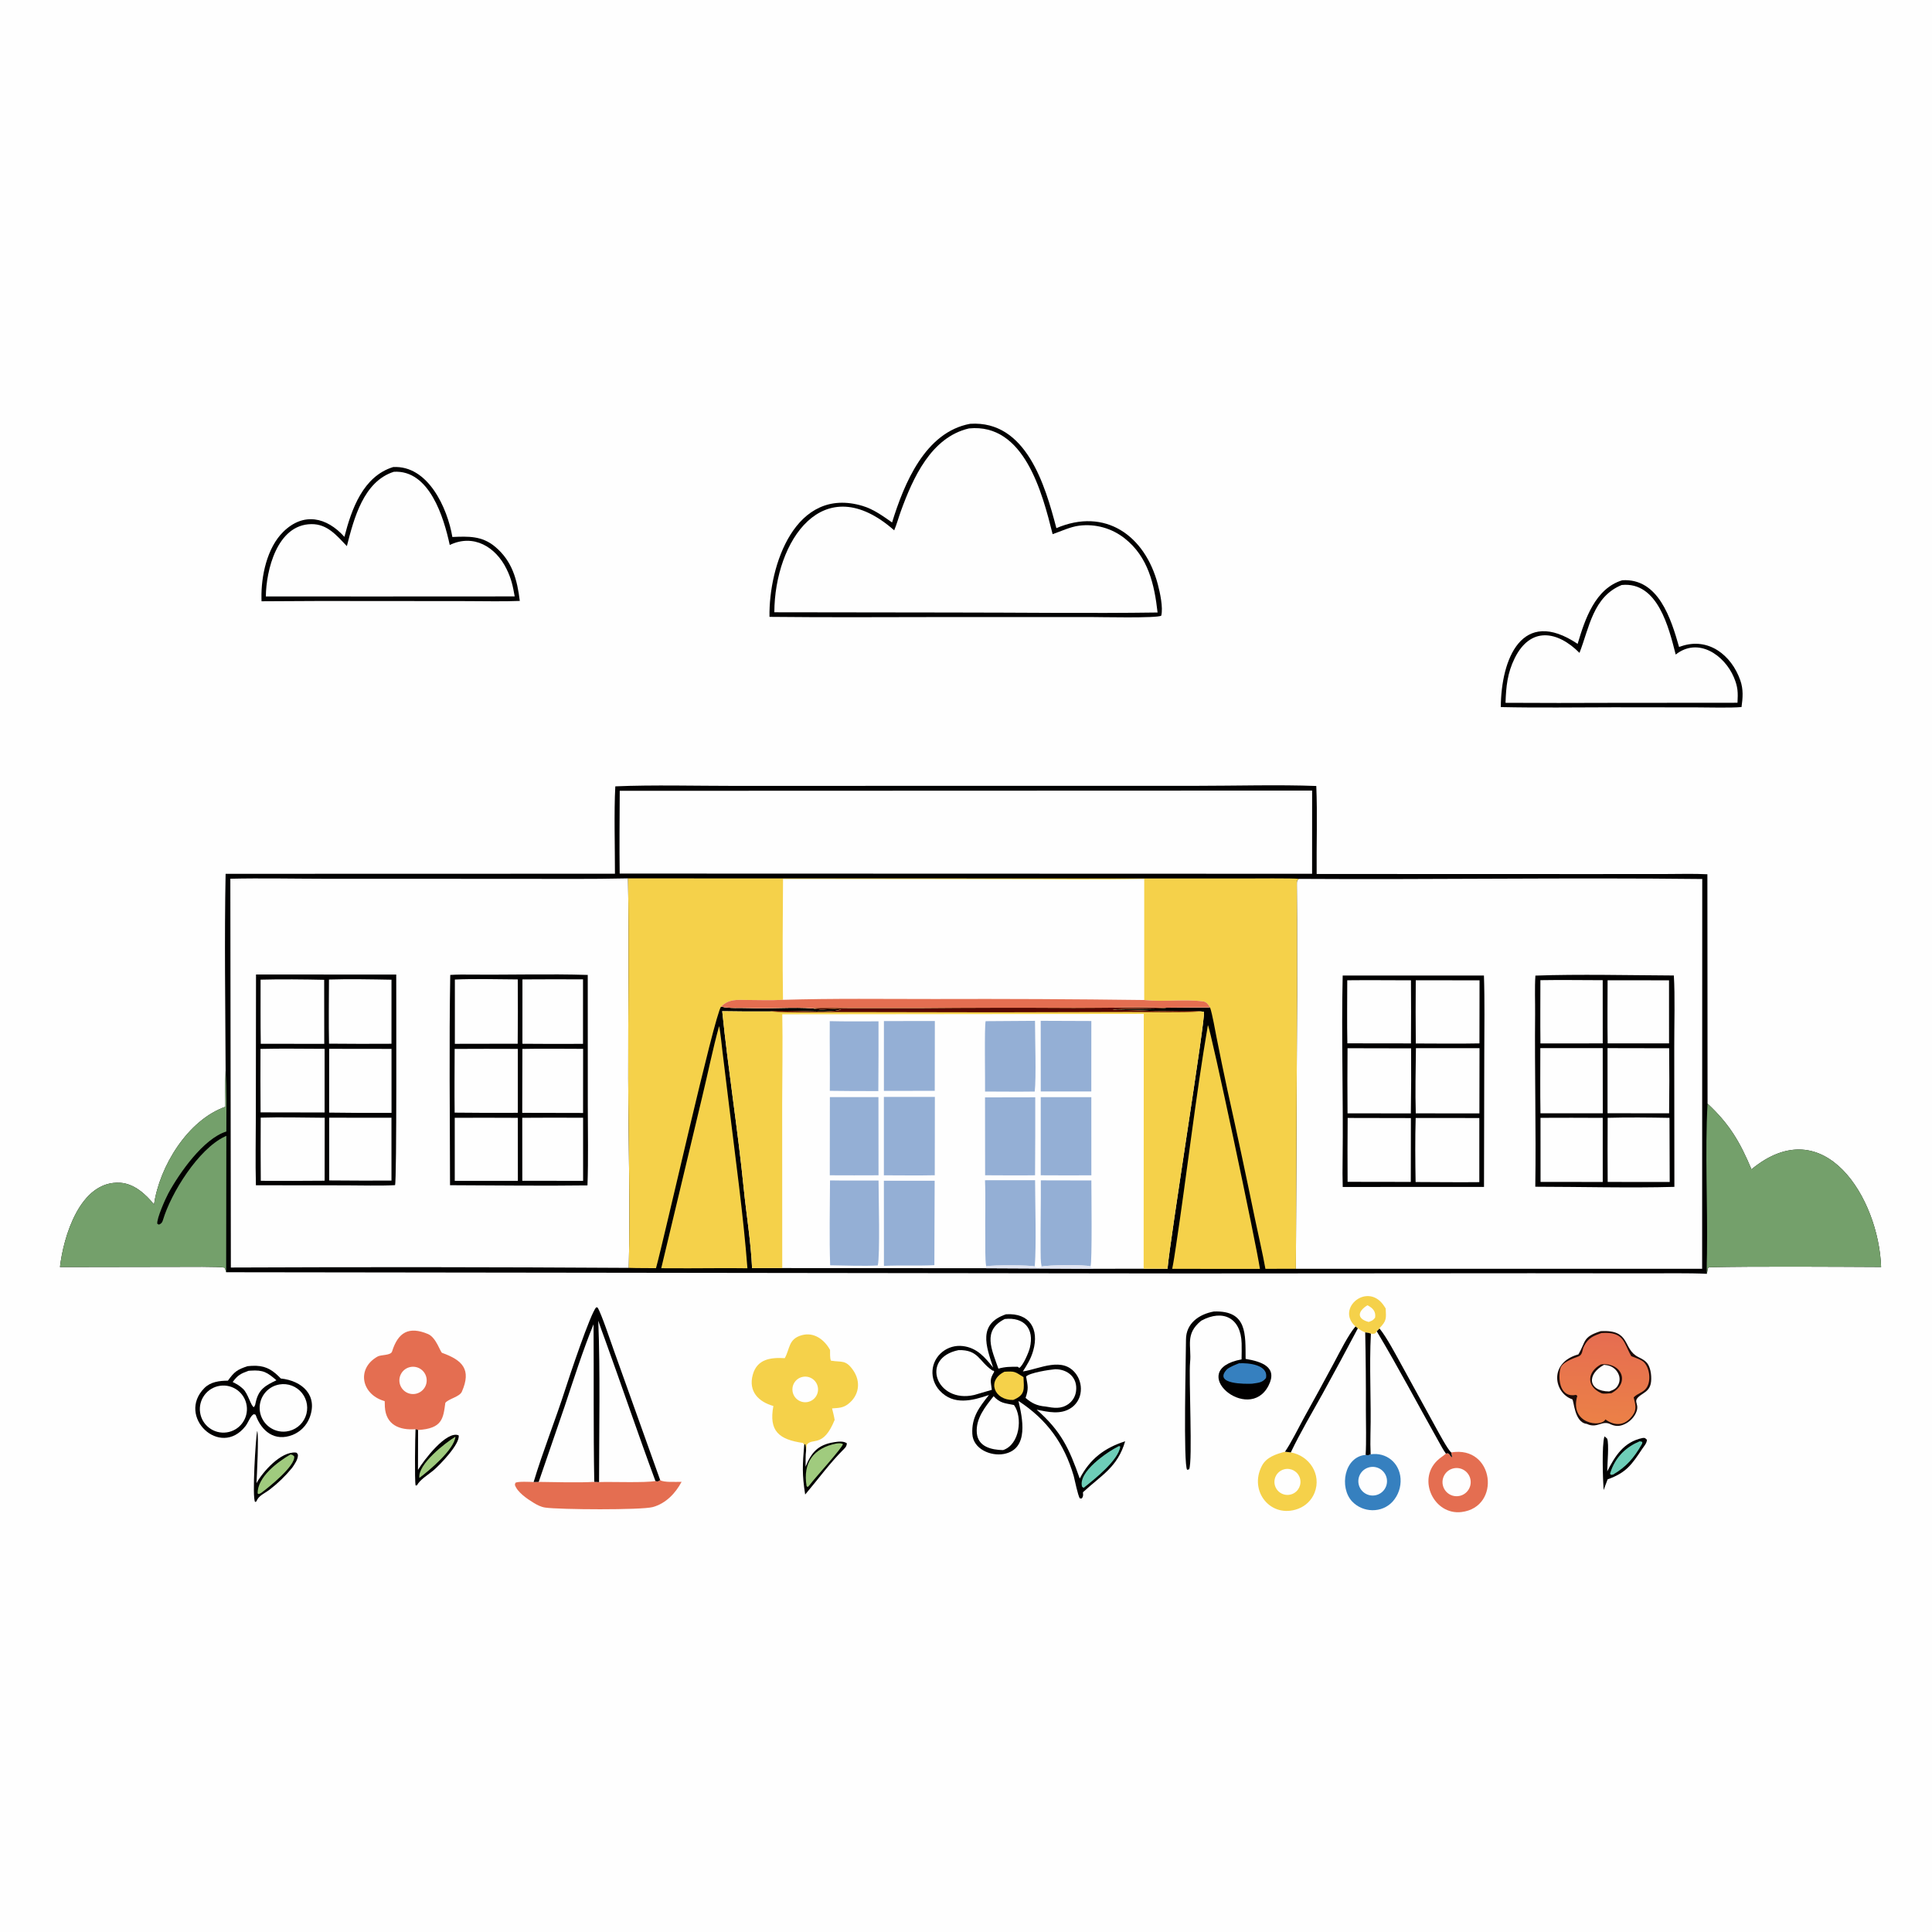 <?xml version="1.0" encoding="UTF-8"?>
<svg xmlns="http://www.w3.org/2000/svg" xmlns:xlink="http://www.w3.org/1999/xlink" width="1024" height="1024" viewBox="0 0 1024 1024">
  <path fill="#FEFEFE" d="M0 0L1024 0L1024 1024L0 1024L0 0Z"></path>
  <path fill="#010000" d="M326.129 416.786C345.886 415.92 369.742 416.553 389.849 416.543L509.989 416.507L634.439 416.502C654.116 416.503 678.293 415.831 697.659 416.591C698.286 431.518 697.71 448.136 697.854 463.23L839.101 463.275L881.979 463.259C889.079 463.257 898.093 462.998 904.951 463.378L905.04 584.934C916.725 595.845 922.244 605.306 928.315 619.76C966.952 587.941 995.794 635.211 997.023 671.529C975.579 671.434 929.666 671.101 905.821 671.67C905.615 671.869 905.408 672.068 905.202 672.268L904.667 675.147C894.795 674.67 882.57 674.923 872.495 674.896L811.924 674.841L629.245 674.965L119.868 674.312C119.615 673.143 119.522 672.972 119.035 671.866C115.949 671.237 98.677 671.468 94.63 671.459L31.788 671.565C33.568 655.839 42.31 625.49 63.809 626.895C71.038 627.368 77.24 632.902 81.641 638.399C84.505 618.285 99.524 593.585 119.477 586.607C119.434 580.267 119.296 573.785 119.584 567.461C119.441 533.563 118.903 496.947 119.579 463.147L325.934 463.093C325.955 449.388 325.386 430.165 326.129 416.786Z"></path>
  <path fill="#74A06B" d="M905.04 584.934C916.725 595.845 922.244 605.306 928.315 619.76C966.952 587.941 995.794 635.211 997.023 671.529C975.579 671.434 929.666 671.101 905.821 671.67C905.615 671.869 905.408 672.068 905.202 672.268L904.667 675.147C904.497 671.959 904.686 667.522 904.737 664.233C905.143 638.079 903.604 610.997 905.04 584.934Z"></path>
  <path fill="#74A06B" d="M119.584 567.461C120.218 577.375 119.964 589.619 119.971 599.726C107.822 603.483 95.079 621.73 89.236 632.473C87.795 635.122 82.958 645.903 83.372 648.63L84.232 649.08C85.474 648.522 85.947 648.079 86.372 646.646C90.654 632.223 105.124 609.125 119.006 602.466C119.324 602.315 119.646 602.169 119.97 602.031L119.868 674.312C119.615 673.143 119.522 672.972 119.035 671.866C115.949 671.237 98.677 671.468 94.63 671.459L31.788 671.565C33.568 655.839 42.31 625.49 63.809 626.895C71.038 627.368 77.24 632.902 81.641 638.399C84.505 618.285 99.524 593.585 119.477 586.607C119.434 580.267 119.296 573.785 119.584 567.461Z"></path>
  <path fill="#FEFEFE" d="M688.345 465.815C759.437 466.263 831.228 465.077 902.229 465.889L902.17 672.491L686.848 672.469L687.484 527.613L687.459 487.146C687.442 481.074 687.354 474.941 687.359 468.87C687.361 466.995 687.335 466.742 688.345 465.815Z"></path>
  <path fill="#010000" d="M711.651 517.046L786.515 517.046C786.981 530.017 786.705 545.453 786.7 558.538L786.55 629.098L711.668 629.108C711.527 624.444 711.55 619.483 711.611 614.812C712.035 582.319 710.905 549.507 711.651 517.046Z"></path>
  <path fill="#FEFEFE" d="M750.468 555.559L784.175 555.561L784.112 590.13L750.384 590.103C750.06 579.073 750.333 566.631 750.468 555.559Z"></path>
  <path fill="#FEFEFE" d="M714.219 555.578L747.909 555.647C748.003 567.141 747.96 578.636 747.781 590.129L714.226 590.09C714.132 578.586 714.13 567.082 714.219 555.578Z"></path>
  <path fill="#FEFEFE" d="M750.337 592.547L784.079 592.575L784.071 626.56C772.933 626.688 761.462 626.527 750.299 626.498C750.117 615.54 750.009 603.451 750.337 592.547Z"></path>
  <path fill="#FEFEFE" d="M714.287 592.535L747.808 592.602L747.752 626.441L714.255 626.39C714.18 615.105 714.19 603.82 714.287 592.535Z"></path>
  <path fill="#FEFEFE" d="M750.381 519.564L784.191 519.587L784.136 553.024C773.033 553.249 761.533 553.082 750.401 553.064C750.291 541.898 750.284 530.731 750.381 519.564Z"></path>
  <path fill="#FEFEFE" d="M714.074 519.564C725.233 519.439 736.662 519.569 747.841 519.579C747.925 530.731 747.927 541.883 747.845 553.034L714.13 552.991C713.899 542.102 714.079 530.505 714.074 519.564Z"></path>
  <path fill="#010000" d="M813.796 517.092C836.572 516.266 864.039 516.923 887.171 517.031C887.844 527.779 887.368 543.536 887.388 554.87L887.459 629.062C864.23 629.729 837.278 629.004 813.738 628.989C814.186 598.592 813.357 567.981 813.641 537.564C813.704 530.817 813.359 523.808 813.796 517.092Z"></path>
  <path fill="#FEFEFE" d="M816.403 555.513L849.475 555.526L849.511 590.079L816.479 590.079C816.285 578.7 816.414 566.922 816.403 555.513Z"></path>
  <path fill="#FEFEFE" d="M852.024 555.53L884.686 555.594C884.829 567.087 884.822 578.58 884.667 590.072L852.031 590.047L852.024 555.53Z"></path>
  <path fill="#FEFEFE" d="M816.498 592.471C827.493 592.411 838.487 592.417 849.482 592.486L849.49 626.461L816.52 626.447L816.498 592.471Z"></path>
  <path fill="#FEFEFE" d="M852.095 592.464C862.431 592.164 874.531 592.295 884.866 592.488L884.979 626.472L852.105 626.451C852.026 615.122 852.023 603.793 852.095 592.464Z"></path>
  <path fill="#FEFEFE" d="M816.439 519.51C827.225 519.322 838.633 519.511 849.465 519.521L849.487 553.024L816.462 553.043C816.335 541.931 816.433 530.638 816.439 519.51Z"></path>
  <path fill="#FEFEFE" d="M852.061 519.559L884.619 519.586L884.634 553.004L852.09 553.02C851.912 541.992 852.05 530.616 852.061 519.559Z"></path>
  <path fill="#FEFEFE" d="M122.085 465.749C138.283 465.375 155.94 465.747 172.231 465.766L273.596 465.791C293.156 465.779 313.344 466.002 332.858 465.558C333.486 500.491 332.875 536.601 332.969 571.689C333.056 604.527 334.052 639.337 333.261 672.001C262.961 671.575 192.659 671.514 122.358 671.818L122.085 465.749Z"></path>
  <path fill="#010000" d="M135.693 516.5L210.016 516.541C209.994 526.826 210.35 626.421 209.371 628.159C201.696 628.576 191.062 628.271 183.14 628.262L135.635 628.217C135.306 616.107 135.601 602.454 135.605 590.236L135.693 516.5Z"></path>
  <path fill="#FEFEFE" d="M138.11 519.243C148.728 518.955 161.203 519.085 171.823 519.319L171.873 553.269L138.209 553.223C138.021 542.033 138.136 530.462 138.11 519.243Z"></path>
  <path fill="#FEFEFE" d="M138.063 555.943C149.012 555.665 161.021 555.885 172.05 555.897L172.048 589.641L138.111 589.582C138.031 578.369 138.015 567.156 138.063 555.943Z"></path>
  <path fill="#FEFEFE" d="M138.182 592.378C148.846 592.037 161.318 592.373 172.101 592.432L172.061 625.794C160.78 625.895 149.5 625.915 138.219 625.851C138.124 614.694 138.111 603.536 138.182 592.378Z"></path>
  <path fill="#FEFEFE" d="M174.36 519.179C184.66 518.832 197.186 519.085 207.5 519.269L207.493 553.216C196.459 553.291 185.424 553.275 174.391 553.167C174.149 541.971 174.326 530.402 174.36 519.179Z"></path>
  <path fill="#FEFEFE" d="M174.467 555.887L207.509 555.929L207.518 589.849C196.494 589.908 185.47 589.859 174.447 589.702L174.467 555.887Z"></path>
  <path fill="#FEFEFE" d="M174.486 592.395L207.487 592.428L207.491 625.739C196.491 625.783 185.49 625.756 174.49 625.658L174.486 592.395Z"></path>
  <path fill="#010000" d="M238.647 516.73C242.12 516.515 245.914 516.514 249.404 516.549C270.031 516.755 290.915 516.093 311.516 516.736L311.544 585.94C311.543 599.476 311.877 614.859 311.37 628.281C287.399 628.612 262.555 628.253 238.526 628.186C238.481 591.557 238.001 553.267 238.647 516.73Z"></path>
  <path fill="#FEFEFE" d="M240.977 555.944C252.136 555.879 263.295 555.875 274.454 555.932L274.454 589.807C263.294 589.877 252.132 589.847 240.972 589.719C240.841 578.553 240.961 567.131 240.977 555.944Z"></path>
  <path fill="#FEFEFE" d="M241.093 519.18C251.317 518.7 264.021 519.046 274.422 519.114C274.518 530.474 274.507 541.834 274.389 553.193L241.079 553.251L241.093 519.18Z"></path>
  <path fill="#FEFEFE" d="M241.018 592.452C252.163 592.402 263.308 592.408 274.453 592.47L274.486 625.87L241.029 625.856L241.018 592.452Z"></path>
  <path fill="#FEFEFE" d="M276.882 555.947C287.301 555.72 298.585 555.908 309.062 555.911L309.035 589.896L276.8 589.828L276.882 555.947Z"></path>
  <path fill="#FEFEFE" d="M276.906 519.105C287.608 519.032 298.311 519.024 309.014 519.079L309.006 553.263C298.301 553.33 287.597 553.315 276.892 553.217L276.906 519.105Z"></path>
  <path fill="#FEFEFE" d="M276.807 592.451C287.555 592.367 298.304 592.36 309.053 592.43L309.064 625.866L276.838 625.841L276.807 592.451Z"></path>
  <path fill="#F5D14A" d="M332.858 465.558L586.717 465.606L659.9 465.611C663.183 465.615 686.239 465.408 688.345 465.815C687.335 466.742 687.361 466.995 687.359 468.87C687.354 474.941 687.442 481.074 687.459 487.146L687.484 527.613L686.848 672.469L670.7 672.511C669.212 664.194 666.909 654.454 665.16 646.021C660.47 623.199 655.597 600.414 650.543 577.67C648.56 568.462 646.655 559.237 644.828 549.996C643.943 545.575 642.68 537.998 641.349 533.933L618.272 534.123C602.026 533.868 585.383 534.225 569.098 534.246C541.614 534.075 514.129 534.118 486.646 534.376L448.962 534.351C444.27 534.339 435.066 534.049 430.807 534.463C420.885 533.653 407.376 534.763 397.196 534.296C392.54 534.082 386.711 534.628 382.178 533.521C378.598 538.285 352.313 655.342 347.698 672.16C343.054 672.111 337.862 672.165 333.261 672.001C334.052 639.337 333.056 604.527 332.969 571.689C332.875 536.601 333.486 500.491 332.858 465.558Z"></path>
  <path fill="#FEFEFE" d="M415.023 465.864L529.579 465.983C554.618 465.975 581.534 466.422 606.466 465.823L606.463 530.032L607.245 530.111C617.367 531.081 627.683 529.458 637.72 530.775C639.534 531.013 640.505 532.515 641.349 533.933L618.272 534.123C602.026 533.868 585.383 534.225 569.098 534.246C541.614 534.075 514.129 534.118 486.646 534.376L448.962 534.351C444.27 534.339 435.066 534.049 430.807 534.463C420.885 533.653 407.376 534.763 397.196 534.296C392.54 534.082 386.711 534.628 382.178 533.521C386.388 529.4 390.408 529.976 395.977 530.007C402.364 530.043 408.605 530.278 415 529.927C414.701 508.938 414.862 486.892 415.023 465.864Z"></path>
  <path fill="#E46E51" d="M415 529.927C441.2 529.126 469.024 529.486 495.315 529.494C532.365 529.368 569.416 529.547 606.463 530.032L607.245 530.111C617.367 531.081 627.683 529.458 637.72 530.775C639.534 531.013 640.505 532.515 641.349 533.933L618.272 534.123C602.026 533.868 585.383 534.225 569.098 534.246C541.614 534.075 514.129 534.118 486.646 534.376L448.962 534.351C444.27 534.339 435.066 534.049 430.807 534.463C420.885 533.653 407.376 534.763 397.196 534.296C392.54 534.082 386.711 534.628 382.178 533.521C386.388 529.4 390.408 529.976 395.977 530.007C402.364 530.043 408.605 530.278 415 529.927Z"></path>
  <path fill="#FEFEFE" d="M430.807 534.463C435.066 534.049 444.27 534.339 448.962 534.351L486.646 534.376C514.129 534.118 541.614 534.075 569.098 534.246C585.383 534.225 602.026 533.868 618.272 534.123C612.978 535.014 592.049 534.324 589.746 535.255C597.044 535.238 604.697 535.643 612.051 535.855C619.12 536.059 630.132 535.407 636.753 536.089L638.121 536.36C639.1 539.169 620.087 656.898 618.82 672.468L606.153 672.464L579.616 672.471L522.567 672.194L414.605 672.109L398.603 672.117C398.082 658.973 395.511 643.145 394.184 629.843C391.079 598.741 385.923 566.934 382.797 535.955C391.178 536.097 399.56 536.143 407.942 536.091C418.167 534.889 437.102 537.402 445.861 535.202C441.003 534.095 435.837 535.867 430.807 534.463Z"></path>
  <path fill="#F5D14A" d="M430.807 534.463C435.066 534.049 444.27 534.339 448.962 534.351L486.646 534.376C514.129 534.118 541.614 534.075 569.098 534.246C585.383 534.225 602.026 533.868 618.272 534.123C612.978 535.014 592.049 534.324 589.746 535.255C597.044 535.238 604.697 535.643 612.051 535.855C619.12 536.059 630.132 535.407 636.753 536.089L638.121 536.36C639.1 539.169 620.087 656.898 618.82 672.468L606.153 672.464L606.226 537.377L414.617 537.582C414.939 552.786 414.593 569.385 414.57 584.688L414.605 672.109L398.603 672.117C398.082 658.973 395.511 643.145 394.184 629.843C391.079 598.741 385.923 566.934 382.797 535.955C391.178 536.097 399.56 536.143 407.942 536.091C418.167 534.889 437.102 537.402 445.861 535.202C441.003 534.095 435.837 535.867 430.807 534.463Z"></path>
  <path fill="#570702" d="M430.807 534.463C435.066 534.049 444.27 534.339 448.962 534.351L486.646 534.376C514.129 534.118 541.614 534.075 569.098 534.246C585.383 534.225 602.026 533.868 618.272 534.123C612.978 535.014 592.049 534.324 589.746 535.255C597.044 535.238 604.697 535.643 612.051 535.855C619.12 536.059 630.132 535.407 636.753 536.089C625.581 536.773 609.806 536.34 598.357 536.363L527.175 536.533L448.49 536.398C436.658 536.356 419.235 536.867 407.942 536.091C418.167 534.889 437.102 537.402 445.861 535.202C441.003 534.095 435.837 535.867 430.807 534.463Z"></path>
  <path fill="#94AFD5" d="M551.659 625.603L578.438 625.661C578.448 631.379 578.929 668.896 577.992 671.197C575.033 670.241 555.585 670.485 552.071 671.274C551.492 668.418 551.57 665.565 551.545 662.661C551.435 650.317 551.75 637.944 551.659 625.603Z"></path>
  <path fill="#94AFD5" d="M522.077 625.555L548.615 625.532C548.64 637.545 549.349 660.025 548.445 671.216C545.539 670.501 526.084 670.508 522.674 671.131C522.036 666.807 522.3 660.551 522.226 656.073C522.06 645.996 522.474 635.615 522.077 625.555Z"></path>
  <path fill="#E1E5F2" d="M552.071 671.274C555.585 670.485 575.033 670.241 577.992 671.197C578.834 672.311 578.319 671.894 579.616 672.471L522.567 672.194L522.674 671.131C526.084 670.508 545.539 670.501 548.445 671.216C549.439 672.216 550.711 671.97 551.935 671.505L552.071 671.274Z"></path>
  <path fill="#94AFD5" d="M468.475 625.805L495.392 625.82L495.235 670.567C486.554 671.01 477.457 670.514 468.508 670.956L468.475 625.805Z"></path>
  <path fill="#94AFD5" d="M439.925 625.638C448.392 625.791 457.157 625.684 465.648 625.691C465.646 633.234 466.511 665.685 465.233 670.705C458.412 671.162 447.051 670.705 440.001 670.632C439.516 656.256 439.857 640.087 439.925 625.638Z"></path>
  <path fill="#94AFD5" d="M468.476 581.383L495.499 581.396L495.442 622.907C486.658 623.106 477.305 622.942 468.477 622.94L468.476 581.383Z"></path>
  <path fill="#94AFD5" d="M551.618 581.532L578.419 581.535L578.441 622.945C569.554 623.043 560.509 622.94 551.609 622.926L551.618 581.532Z"></path>
  <path fill="#94AFD5" d="M522.081 581.635L548.706 581.585C548.743 595.365 548.707 609.145 548.597 622.925C539.898 623.067 530.861 622.93 522.136 622.919L522.081 581.635Z"></path>
  <path fill="#94AFD5" d="M439.853 581.496L465.596 581.489L465.638 622.927C457.069 623.014 448.384 622.934 439.806 622.926L439.853 581.496Z"></path>
  <path fill="#94AFD5" d="M551.604 541.053L578.428 541.156L578.409 578.501L551.625 578.481L551.604 541.053Z"></path>
  <path fill="#94AFD5" d="M468.498 541.193L495.492 541.15L495.439 578.158L468.486 578.203L468.498 541.193Z"></path>
  <path fill="#94AFD5" d="M522.408 541.241L548.569 541.063C548.572 549.239 549.275 571.576 548.431 578.538C539.76 578.67 530.798 578.545 522.103 578.536C522.205 573.123 521.683 544.098 522.408 541.241Z"></path>
  <path fill="#94AFD5" d="M439.797 541.227C448.205 541.457 457.177 541.32 465.628 541.333C465.659 553.653 465.627 565.972 465.532 578.291C456.96 578.326 448.388 578.282 439.817 578.16C439.954 565.869 439.697 553.533 439.797 541.227Z"></path>
  <path fill="#FEFEFE" d="M328.473 419.141L695.454 419.01L695.437 463.125L328.446 463.011C328.256 448.51 328.409 433.657 328.473 419.141Z"></path>
  <path fill="#F5D14A" d="M640.208 543.338C641.491 544.513 665.941 659.719 667.791 672.545L649.25 672.542L621.291 672.499C622.111 668.476 622.665 664.541 623.278 660.495C629.18 621.535 633.569 582.169 640.208 543.338Z"></path>
  <path fill="#F5D14A" d="M381.149 543.847C381.807 546.581 382.57 554.421 382.961 557.618L386.415 585.906C389.729 613.269 394.108 644.984 396.152 672.216C385.884 672.063 375.173 672.213 364.875 672.229L350.47 672.191L372.075 581.808C375.041 569.674 377.847 555.596 381.149 543.847Z"></path>
  <path fill="#010000" d="M514.205 224.62C543.892 222.73 553.915 257.112 559.902 279.924C585.76 268.883 606.876 283.771 613.699 309.819C614.829 314.135 616.552 322.028 615.487 326.314C613.456 327.756 582.703 327.043 577.55 327.04L504.515 327.04C472.423 327.041 439.9 327.315 407.844 326.946C407.41 299.744 421.521 257.493 457.201 268.154C463.005 269.888 467.901 273.478 472.82 276.909C479.208 256.265 490.323 229.042 514.205 224.62Z"></path>
  <path fill="#FEFEFE" d="M513.562 227.077C542.95 224.121 552.437 261.349 557.919 283.123C562.328 281.592 567.402 279.177 571.972 278.617C580.604 277.529 589.309 279.963 596.124 285.37C608.561 295.152 611.874 309.82 613.539 324.642C577.418 325.162 539.974 324.636 503.75 324.646L410.409 324.523C410.581 286.807 436.272 247.912 473.942 281.083C475.299 277.866 476.259 274.256 477.462 270.954C483.909 253.262 493.495 231.768 513.562 227.077Z"></path>
  <path fill="#010000" d="M208.384 247.548C226.902 246.526 237.164 269.28 239.764 284.614C248.144 284.272 255.41 283.904 262.422 289.778C271.545 297.419 274.138 307.336 275.502 318.497C266.813 318.873 256.24 318.609 247.403 318.601L197.25 318.551C177.707 318.49 158.165 318.537 138.623 318.69C138.603 318.158 138.589 317.627 138.581 317.095C138.379 305.399 141.479 290.387 150.148 281.865C160.845 271.347 173.127 274.036 182.542 284.547C186.336 269.805 192.454 252.459 208.384 247.548Z"></path>
  <path fill="#FEFEFE" d="M208.75 250.052C227.596 248.923 235.239 274.256 238.374 288.853C251.072 282.763 262.718 289.897 268.447 301.498C271.012 306.693 271.794 310.427 272.802 316.111L196.75 316.149L140.903 316.119C141.048 302.41 146.791 278.003 165.028 277.797C173.53 277.701 178.433 283.82 183.849 289.452C187.566 274.898 192.65 255.163 208.75 250.052Z"></path>
  <path fill="#010000" d="M859.823 307.554C879.047 306.32 885.713 328.062 889.944 342.914L890.338 342.774L890.998 342.551C905.497 337.556 917.724 347.252 922.397 360.588C924.086 365.408 923.725 369.841 923.046 374.753C917.215 375.271 905.329 374.931 899.197 374.926L855.25 374.875C835.585 374.89 815.052 375.209 795.454 374.77C795.614 349.526 806.499 321.397 836.179 341.269C840.021 328.319 845.435 311.925 859.823 307.554Z"></path>
  <path fill="#FEFEFE" d="M859.549 310.056C878.684 308.137 884.548 332.81 888.154 346.932C900.098 337.494 914.017 347.2 919.01 359.047C921.182 364.202 921.194 367.033 920.91 372.475L854.208 372.527C835.456 372.62 816.703 372.612 797.951 372.502C798.255 363.85 798.937 356.712 802.836 348.836C811.161 332.019 825.462 334.273 837.161 346.036C842.36 332.707 844.333 316.244 859.549 310.056Z"></path>
  <path fill="#FEFEFE" d="M282.843 785.504C287.636 769.44 294.489 752.352 299.642 736.258C301.609 730.114 313.003 695.863 316.005 692.929L316.695 692.974C318.656 695.904 323.878 711.672 325.343 715.706L349.916 784.485C351.546 785.81 358.726 785.386 361.25 785.403C358.01 791.501 352.892 796.872 346.015 798.77C339.992 800.432 296.418 800.152 288.98 799.046C286.667 798.702 284.76 797.683 282.794 796.491C279.46 794.469 274.042 790.805 272.899 786.975L273.16 785.915C274.547 785.083 280.794 785.431 282.843 785.504Z"></path>
  <path fill="#FEFEFE" d="M285.518 785.435L299.151 745.77C303.676 732.209 309.147 715.069 314.597 701.886C314.789 729.513 314.475 757.913 314.973 785.417C306.544 785.929 294.266 785.525 285.518 785.435Z"></path>
  <path fill="#E46E51" d="M349.916 784.485C351.546 785.81 358.726 785.386 361.25 785.403C358.01 791.501 352.892 796.872 346.015 798.77C339.992 800.432 296.418 800.152 288.98 799.046C286.667 798.702 284.76 797.683 282.794 796.491C279.46 794.469 274.042 790.805 272.899 786.975L273.16 785.915C274.547 785.083 280.794 785.431 282.843 785.504L285.518 785.435C294.266 785.525 306.544 785.929 314.973 785.417L317.513 785.533C324.257 785.292 341.822 786.012 347.396 784.976C349.027 785.299 348.2 785.348 349.916 784.485Z"></path>
  <path fill="#010000" d="M282.843 785.504C287.636 769.44 294.489 752.352 299.642 736.258C301.609 730.114 313.003 695.863 316.005 692.929L316.695 692.974C318.656 695.904 323.878 711.672 325.343 715.706L349.916 784.485C348.2 785.348 349.027 785.299 347.396 784.976C338.137 759.96 329.632 734.735 320.54 709.66C319.384 706.472 318.145 703.22 317.093 700.008C318.181 727.001 317.532 758.319 317.513 785.533L314.973 785.417C314.475 757.913 314.789 729.513 314.597 701.886C309.147 715.069 303.676 732.209 299.151 745.77L285.518 785.435L282.843 785.504Z"></path>
  <path fill="#010000" d="M533.185 696.602C545.683 695.765 550.931 704.328 547.597 715.946C546.364 720.242 544.522 723.138 542.137 726.906C550.972 725.622 563.469 718.576 570.476 728.46C572.552 731.435 573.337 735.122 572.652 738.683C572.083 741.749 570.311 744.46 567.732 746.213C562.173 749.979 555.494 748.387 549.446 747.13C562.48 758.615 566.668 767.701 572.288 783.665C577.689 773.269 585.318 767.46 596.352 763.914C592.329 777.69 583.826 781.836 574.068 790.855C573.713 791.182 574.658 792.68 573.326 794.241L572.302 794.163C571.268 792.395 569.707 784.795 569.117 782.39C564.03 765.005 554.93 752.425 539.803 742.529C541.801 751.151 545.744 768.039 532.069 770.628C525.175 771.933 515.76 768.055 515.353 759.984C514.909 751.166 518.973 745.96 524.151 739.388C515.353 742.356 505.412 745.061 498.025 737.018C492.475 730.976 492.998 721.687 499.519 716.485C502.558 714.078 506.432 712.983 510.28 713.444C517.867 714.34 522.011 719.412 526.407 724.853C522.605 713.372 518.219 701.728 533.185 696.602Z"></path>
  <path fill="#FEFEFE" d="M508.061 715.588C518.613 715.326 518.886 721.504 525.681 726.169C527.448 727.382 525.642 725.176 526.972 727.001C524.498 731.226 525.043 731.662 525.684 736.643L516.366 739.369C496.292 744.003 487.408 719.797 508.061 715.588Z"></path>
  <path fill="#FEFEFE" d="M526.616 740.021C530.247 743.805 532.29 743.624 537.423 744.687C542.124 751.105 540.573 765.636 531.629 768.588C525.443 768.453 518.384 766.831 517.733 759.516C517.056 751.895 522.237 745.58 526.616 740.021Z"></path>
  <path fill="#FEFEFE" d="M532.557 699.091C542.734 697.984 548.346 704.133 545.832 714.405C545.248 716.793 542.264 723.808 540.233 725.024L539.45 724.432C535.743 724.385 532.743 724.378 529.164 725.417C525.651 715.324 520.476 705.133 532.557 699.091Z"></path>
  <path fill="#FEFEFE" d="M559.322 725.706C566.121 725.73 571.275 730.335 570.326 737.373C569.986 740.087 568.534 742.538 566.318 744.142C562.368 746.968 558.512 746.261 554.118 745.49C549.641 745.095 546.932 743.796 543.571 740.928C545.26 735.899 544.761 734.8 543.855 729.581C545.693 727.571 556.235 725.961 559.322 725.706Z"></path>
  <path fill="#F5D14A" d="M532.38 727.05C537.947 726.734 537.739 726.917 542.478 729.891C542.728 736.308 543.589 739.288 537.017 742.01C527.063 742.259 522.7 731.811 532.38 727.05Z"></path>
  <path fill="#6ECEB8" d="M593.109 766.42L593.774 766.681C592.9 773.999 579.764 784.306 574.344 788.605L573.535 788.041C571.115 780.208 586.926 769.457 593.109 766.42Z"></path>
  <path fill="#F5D14A" d="M409.914 745.206C402.224 743.046 396.48 737.612 399.005 728.574C401.301 720.359 408.396 719.398 415.937 719.856C418.771 714.825 417.799 709.753 424.852 707.715C431.484 705.798 436.986 710.123 439.947 715.495C439.963 717.136 439.8 719.768 440.413 721.178C446.192 722.128 448.141 720.587 452.041 726.042C456.431 732.183 455.49 739.662 449.419 744.249C446.682 746.317 444.304 746.214 441.018 746.485C441.494 748.455 442.066 750.595 442.381 752.581C436.267 767.605 430.694 761.766 427.571 765.746L427.234 768.961C427.185 767.402 427.226 766.864 426.786 765.326L426.244 765.822L425.643 764.807C412.959 762.982 407.375 758.601 409.914 745.206Z"></path>
  <path fill="#FEFEFE" d="M425.752 729.715C429.476 729.14 432.956 731.708 433.506 735.436C434.055 739.164 431.464 742.626 427.732 743.15C424.036 743.669 420.614 741.108 420.07 737.416C419.526 733.723 422.063 730.284 425.752 729.715Z"></path>
  <path fill="#E46E51" d="M203.901 742.635L203.244 742.433C191.433 738.692 188.953 725.267 200.137 718.985C202.005 717.936 207.146 718.511 207.806 716.302C210.994 706.129 216.687 702.804 226.836 707.059C231.213 708.894 233.383 716.709 234.339 717.052C245.117 720.92 249.982 725.83 244.801 737.611C243.576 740.396 237.89 741.295 236.038 743.533C234.906 751.828 234.499 757.154 221.586 757.928L220.247 757.494C211.737 758.159 204.527 755.205 203.989 745.691C203.936 744.673 203.906 743.654 203.901 742.635Z"></path>
  <path fill="#FEFEFE" d="M216.417 724.848C218.923 723.924 221.734 724.455 223.73 726.229C225.727 728.004 226.584 730.733 225.96 733.33C225.336 735.927 223.333 737.969 220.748 738.643C217.014 739.617 213.172 737.49 212.016 733.808C210.86 730.125 212.796 726.184 216.417 724.848Z"></path>
  <path fill="#1B0C09" d="M848.383 705.545C864.597 704.569 859.858 714.997 868.273 719.219C870.254 720.213 872.076 721.079 873.367 722.964C875.084 725.471 875.555 730.454 874.939 733.368C874.399 735.927 872.911 737.325 870.773 738.686C864.211 742.865 869.097 743.135 867.423 748.025C866.372 751.097 863.707 753.723 860.75 754.985C858.221 756.065 856.262 755.998 853.766 754.955C849.177 752.447 846.654 757.372 841.061 754.695C834.281 753.992 834.263 741.969 833.3 741.643C823.639 738.379 820.623 722.267 836.575 717.85C840.636 711.047 838.647 708.648 848.383 705.545Z"></path>
  <defs>
    <linearGradient id="gradient_0" gradientUnits="userSpaceOnUse" x1="848.64" y1="753.329" x2="851.343" y2="706.962">
      <stop offset="0" stop-color="#EB8047"></stop>
      <stop offset="1" stop-color="#E66D51"></stop>
    </linearGradient>
  </defs>
  <path fill="url(#gradient_0)" d="M848.797 706.549C861.07 705.698 860.453 711.666 864.624 718.799C866.458 719.504 870.034 720.674 871.388 722.08C874.355 725.161 875.162 731.765 872.767 735.468C871.043 738.136 867.955 738.454 865.891 740.641C866.657 744.185 867.826 746.867 865.234 750.339C861.401 755.474 856.352 756.082 851.172 752.511L850.891 752.297C848.755 756.777 831.702 754.817 835.993 739.812L835.305 739.312C827.109 741.019 825.65 731.647 826.977 725.465C827.678 722.197 833.521 720.046 836.279 719.077C839.174 718.059 838.286 715.678 839.649 713.366C841.802 709.104 844.626 708.001 848.797 706.549Z"></path>
  <path fill="#1B0C09" d="M848.559 723.157C859.401 721.876 864.315 732.939 854.097 738.413C852.834 738.532 849.833 738.904 848.741 738.415C840.448 734.702 841.352 727.008 848.559 723.157Z"></path>
  <path fill="#FEFEFE" d="M850.179 723.386C851.17 723.503 852.22 723.634 853.161 723.969C855.331 724.728 857.066 726.389 857.917 728.524C858.583 730.128 858.574 731.934 857.891 733.532C856.811 736.019 855.3 736.61 852.921 737.492C841.513 737.426 840.961 728.31 850.179 723.386Z"></path>
  <path fill="#010000" d="M131.216 724.107C132.758 723.918 134.312 723.852 135.865 723.909C141.622 724.122 145.082 726.737 148.833 730.63C160.299 731.841 168.7 739.673 164.034 751.55C162.408 755.647 159.17 758.896 155.079 760.537C145.614 764.259 138.553 758.61 135.466 749.837L134.548 749.539C132.753 750.302 131.651 753.885 130.132 755.844C116.736 773.127 93.4 750.747 108.322 735.701C111.611 732.385 116.281 731.816 120.787 731.786C124.258 726.98 125.703 725.93 131.216 724.107Z"></path>
  <path fill="#FEFEFE" d="M148.112 733.785C152.618 733.021 157.185 734.758 160.045 738.323C162.905 741.888 163.611 746.723 161.889 750.957C160.166 755.19 156.286 758.16 151.749 758.715C144.954 759.548 138.737 754.802 137.748 748.028C136.76 741.253 141.362 734.929 148.112 733.785Z"></path>
  <path fill="#FEFEFE" d="M116.572 734.499C123.396 733.487 129.746 738.202 130.751 745.026C131.756 751.851 127.034 758.196 120.209 759.194C113.393 760.19 107.059 755.477 106.056 748.663C105.052 741.849 109.759 735.509 116.572 734.499Z"></path>
  <path fill="#FEFEFE" d="M131.699 726.562C132.058 726.528 132.417 726.498 132.777 726.472C139.599 726.004 141.639 727.396 146.521 731.568C140.666 734.374 137.078 736.316 135.575 743.139C135.271 744.528 135.363 744.722 134.534 745.831C132.94 745.207 131.48 738.503 128.722 736.047C126.464 734.035 125.98 733.907 123.325 732.495C125.961 728.908 127.534 728.059 131.699 726.562Z"></path>
  <path fill="#E46E51" d="M769.164 769.822C792.009 765.932 795.838 798.875 774.586 801.413C760.241 803.127 751.171 784.596 761.604 774.292C763.231 772.633 764.837 771.832 766.369 770.452C768.385 769.707 767.995 771.463 769.678 772.474L769.164 769.822Z"></path>
  <path fill="#FEFEFE" d="M770.653 778.208C774.643 777.462 778.499 780.037 779.34 784.008C780.18 787.979 777.699 791.895 773.749 792.83C771.109 793.455 768.337 792.601 766.507 790.598C764.677 788.594 764.076 785.757 764.937 783.184C765.798 780.611 767.986 778.706 770.653 778.208Z"></path>
  <path fill="#010000" d="M643.379 695.124C661.235 694.479 660.063 707.294 660.2 720.236C668.685 721.656 677.402 724.539 672.336 734.424C661.758 755.063 627.844 726.149 658.061 720.5C658.1 717.675 658.168 714.837 658.095 712.013C657.747 698.571 648.247 693.698 636.658 700.012C627.895 707.097 631.627 713.444 630.768 722.054C629.999 729.77 632.225 774.835 630.258 778.757L629.236 779.039C627.105 776.627 628.587 718.38 628.6 709.992C628.613 701.503 635.357 696.592 643.379 695.124Z"></path>
  <path fill="#3680BF" d="M656.723 722.571C661.608 722.267 672.466 723.321 670.989 730.398C668.98 732.981 666.751 732.896 663.548 733.403C660.375 733.521 643.027 733.844 650.12 725.962C651.246 724.71 654.947 723.246 656.723 722.571Z"></path>
  <path fill="#F5D14A" d="M684.154 769.809C694.072 771.558 700.542 781.56 696.757 791.17C695.203 795.089 692.066 798.171 688.119 799.654C673.683 805.116 661.7 790.443 668.855 776.878C671.291 772.259 676.345 770.719 681.087 769.426L684.154 769.809Z"></path>
  <path fill="#FEFEFE" d="M680.596 778.772C684.166 777.821 687.852 779.85 688.958 783.375C690.064 786.9 688.198 790.671 684.724 791.93C682.339 792.794 679.671 792.28 677.777 790.59C675.884 788.901 675.071 786.308 675.659 783.84C676.248 781.372 678.144 779.425 680.596 778.772Z"></path>
  <path fill="#3680BF" d="M726.465 770.814C734.713 769.599 741.764 775.267 742.323 783.704C742.618 788.117 741.135 792.466 738.206 795.78C732.445 802.192 722.288 801.817 716.623 795.767C709.792 788.471 712.338 772.171 723.807 771.107C725.526 771.421 724.665 771.445 726.465 770.814Z"></path>
  <path fill="#FEFEFE" d="M725.868 777.66C729.952 776.734 734.015 779.287 734.952 783.368C735.89 787.449 733.348 791.519 729.269 792.468C725.175 793.42 721.085 790.866 720.144 786.769C719.203 782.672 721.769 778.59 725.868 777.66Z"></path>
  <path fill="#F5D14A" d="M718.452 703.049C707.612 693.492 725.275 678.769 733.869 692.605L734.229 693.177C734.299 693.292 734.369 693.408 734.438 693.524C734.692 698.732 735.02 700.02 731.224 703.881L731.19 704.153L729.71 705.607C729.194 706.304 729.151 706.772 728.249 706.89C727.322 707.011 727.666 706.979 726.6 706.872C725.329 706.377 724.937 706.406 723.595 706.202C722.042 705.635 721.106 704.926 719.69 704.056L718.452 703.049Z"></path>
  <path fill="#FEFEFE" d="M724.765 691.82C727.625 693.263 729.337 695.126 728.835 698.381C727.655 699.934 727.228 699.962 725.44 700.67C718.867 698.936 719.682 694.961 724.765 691.82Z"></path>
  <path fill="#010000" d="M426.974 777.403C429.977 769.906 433.497 765.772 441.941 764.432C444.052 764.097 447.022 763.641 448.848 764.987C448.775 766.296 448.346 766.973 447.354 767.959C439.752 775.515 433.608 784.06 426.76 792.13C425.063 781.293 425.364 776.53 426.244 765.822L426.786 765.326C427.226 766.864 427.185 767.402 427.234 768.961C426.9 771.138 426.991 775.071 426.974 777.403Z"></path>
  <path fill="#A0CB7E" d="M443.299 765.083C444.825 764.946 445.349 764.776 446.779 765.364C446.866 766.947 431.677 783.641 429.414 786.732C428.859 787.486 428.749 787.527 428.059 788.172L427.514 787.651C425.42 775.27 431.163 767.486 443.299 765.083Z"></path>
  <path fill="#010000" d="M136.284 758.453C137.317 759.595 136.1 783.265 135.94 786.113C139.088 780.335 148.743 769.233 156.729 769.882C157.495 769.944 157.512 770.375 157.913 771.04C158.021 773.467 156.152 776.035 154.844 777.957C151.327 782.262 147.324 786.146 142.914 789.531C140.141 791.628 137.02 792.682 135.901 795.771L135.216 796.077C133.532 793.957 135.525 762.385 136.284 758.453Z"></path>
  <path fill="#A0CB7E" d="M153.961 770.878C155.311 771.183 154.829 770.977 155.93 771.87C156.799 776.874 142.071 788.656 138.257 791.402L137.146 791.901L136.533 791.547C136.431 782.827 147.085 774.868 153.961 770.878Z"></path>
  <path fill="#010000" d="M850.394 761.304C850.967 761.687 851.325 762.066 851.838 762.533C852.893 765.412 851.889 775.851 851.869 779.864C855.966 771.785 860.566 764.281 870.519 762.189C871.797 761.921 872.155 762.357 872.883 763.11C872.882 764.825 871.531 766.314 870.495 767.8C864.812 776.326 861.992 780.543 852.062 784.095L849.952 789.773C849.573 784.346 848.917 765.922 850.394 761.304Z"></path>
  <path fill="#6ECEB8" d="M869.086 763.892C869.357 763.906 870.149 764.146 870.449 764.227C870.439 764.594 870.456 765.035 870.279 765.347C866.077 772.757 861.998 777.43 854.902 781.606L853.729 781.691L853.364 781.018C853.593 780.285 853.844 779.56 854.117 778.843C856.903 771.644 862.105 766.847 869.086 763.892Z"></path>
  <path fill="#010000" d="M220.247 757.494L221.586 757.928L221.532 779.076C224.618 773.948 236.722 758.033 243.09 760.773C244.004 765.208 233.036 776.554 229.678 779.364C227.027 781.581 222.449 784.325 221.05 787.22L220.276 787.36C219.708 784.837 220.034 761.037 220.247 757.494Z"></path>
  <path fill="#A0CB7E" d="M241.394 761.474C240.738 768.366 227.464 779.455 222.28 783.331C221.313 776.127 235.893 764.792 241.394 761.474Z"></path>
  <path fill="#010000" d="M729.71 705.607L731.19 704.153C734.975 708.785 739.592 717.607 742.622 723.06L760.914 756.397C762.325 758.952 767.334 768.35 769.164 769.822L769.678 772.474C767.995 771.463 768.385 769.707 766.369 770.452C764.852 768.356 763.813 766.317 762.547 764.068C751.597 744.621 741.163 724.755 729.71 705.607Z"></path>
  <path fill="#010000" d="M718.452 703.049L719.69 704.056C713.58 715.628 707.367 727.145 701.051 738.606C695.521 748.567 689.02 759.554 684.154 769.809L681.087 769.426C684.47 764.466 688.014 757.181 690.977 751.743C696.377 742.041 701.7 732.297 706.947 722.512C709.79 717.202 714.766 707.182 718.452 703.049Z"></path>
  <path fill="#010000" d="M723.595 706.202C724.937 706.406 725.329 706.377 726.6 706.872C725.659 724.343 726.849 742.727 726.367 760.278C726.274 763.662 726.317 767.441 726.465 770.814C724.665 771.445 725.526 771.421 723.807 771.107C724.246 764.838 723.96 753.702 723.949 747.271C723.998 733.58 723.881 719.889 723.595 706.202Z"></path>
</svg>
